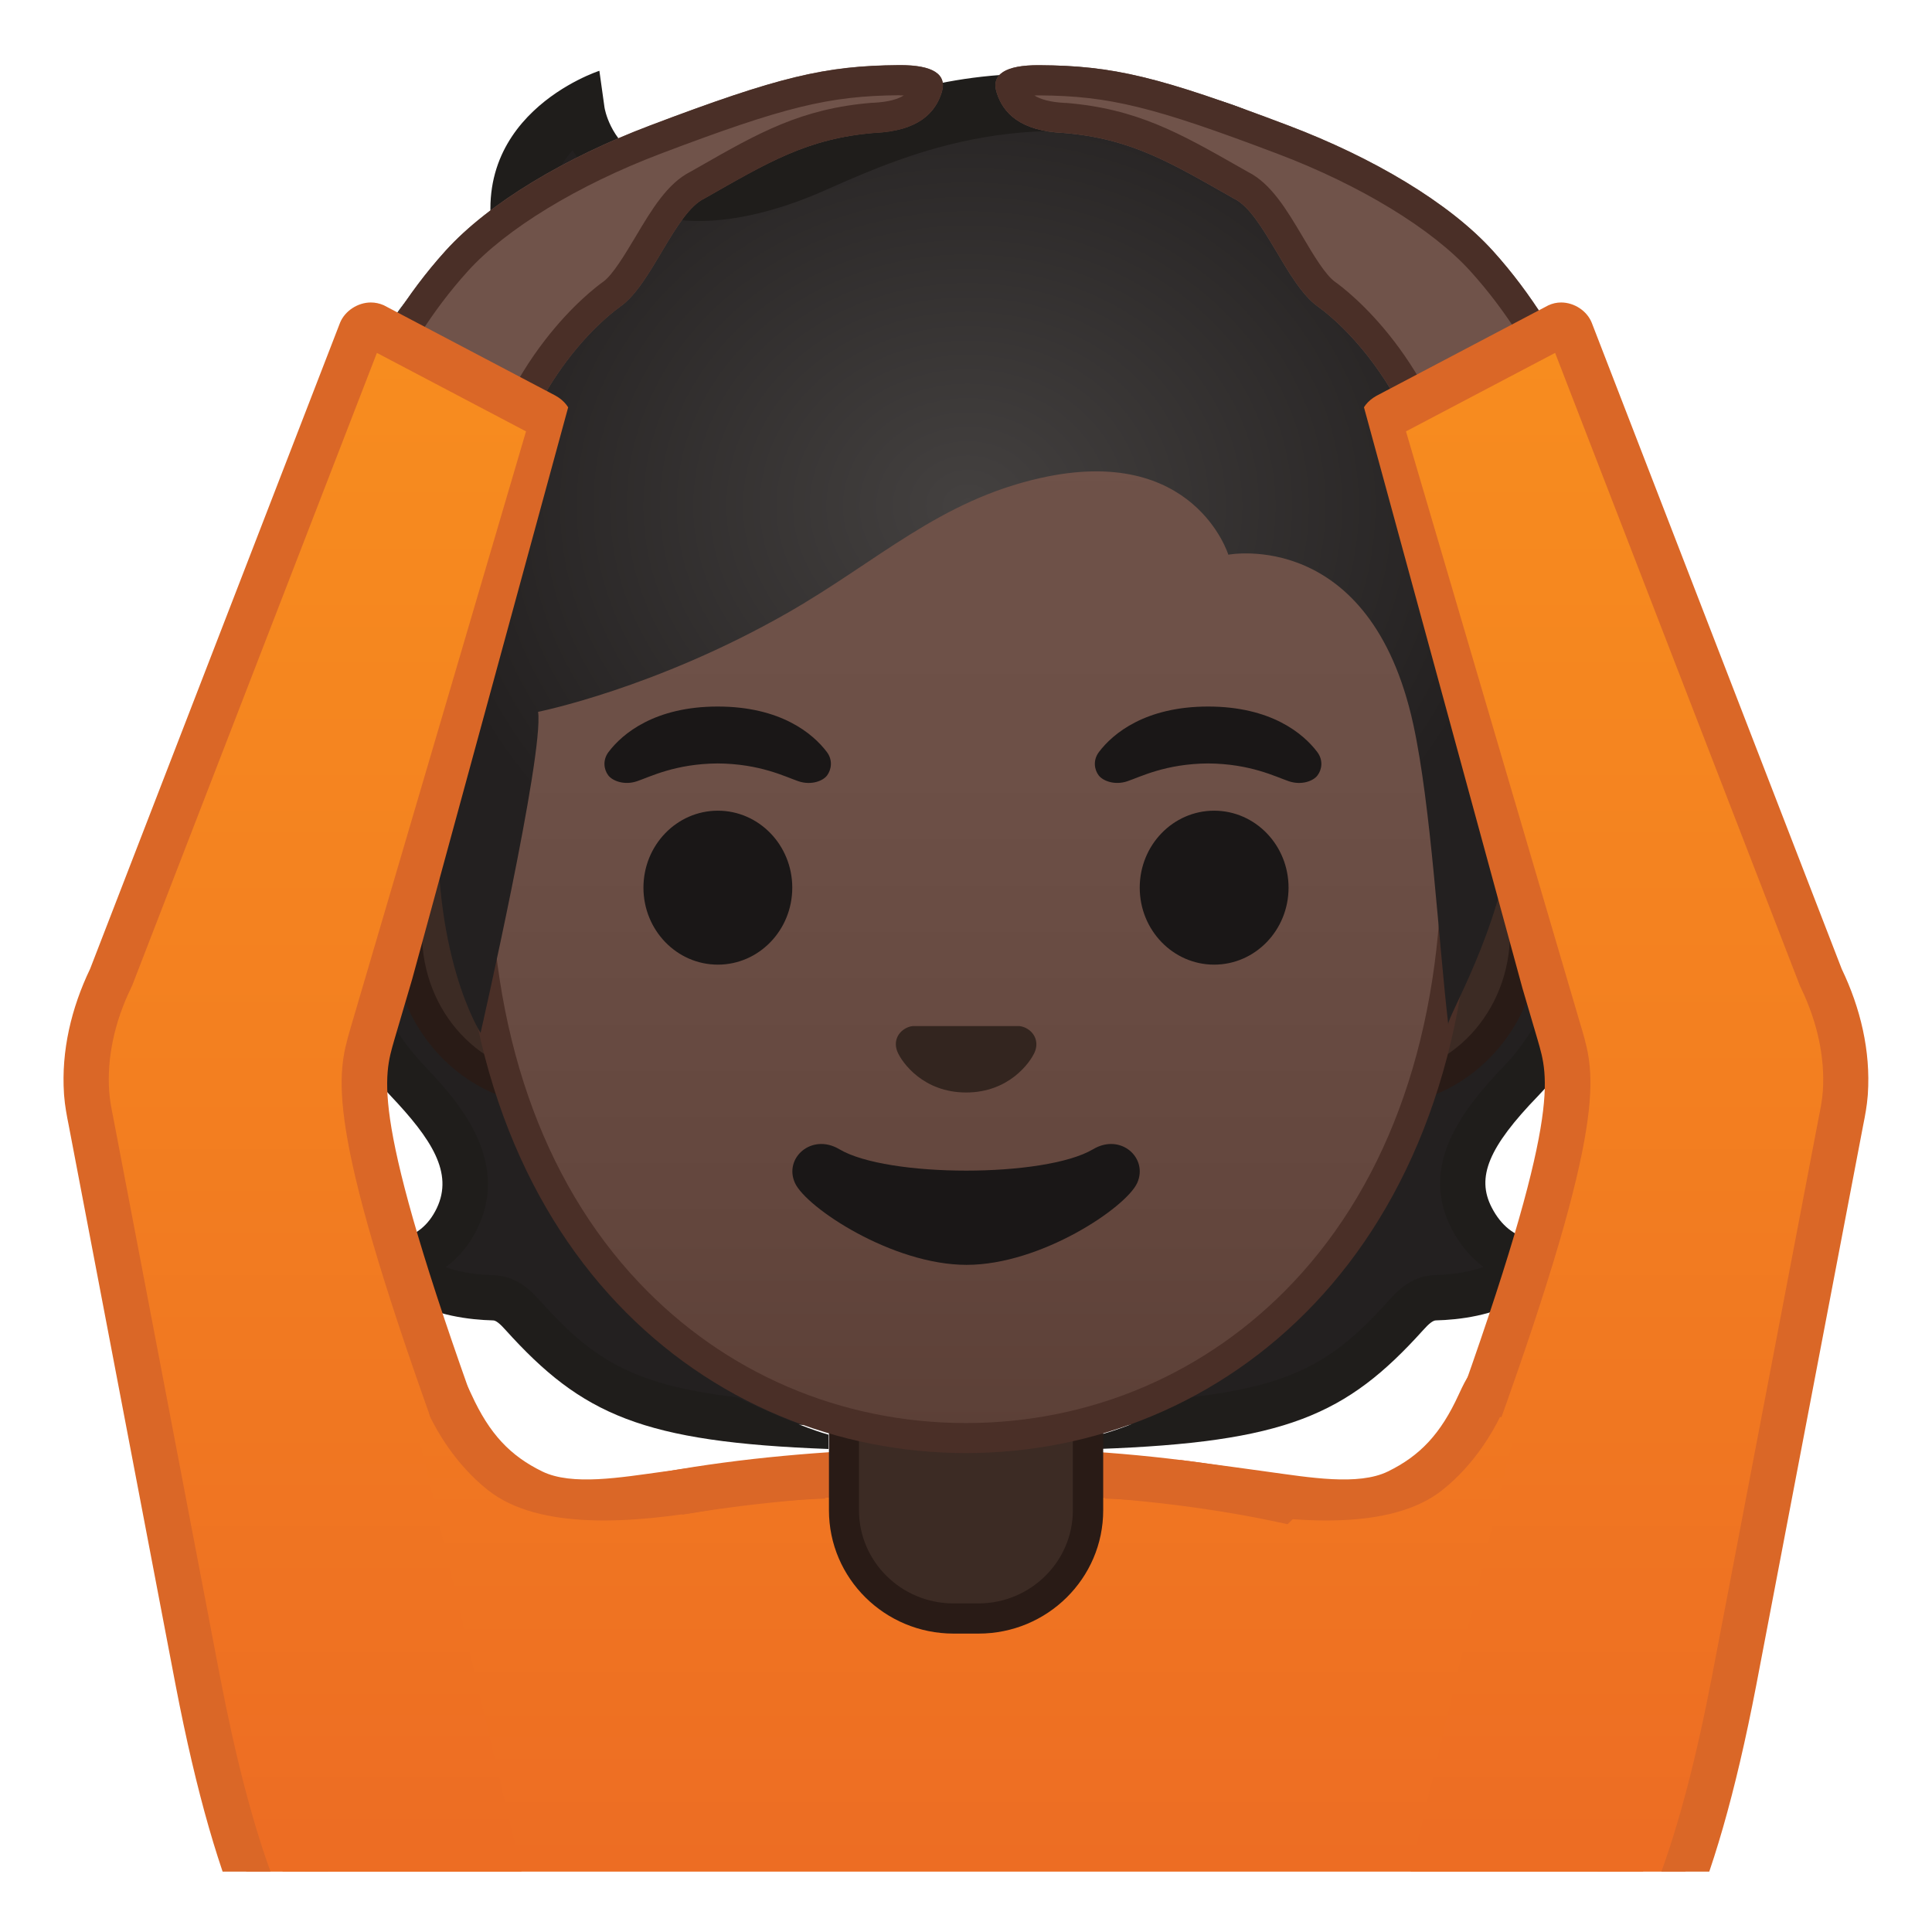 <svg enable-background="new 0 0 128 128" viewBox="0 0 128 128" xmlns="http://www.w3.org/2000/svg" xmlns:xlink="http://www.w3.org/1999/xlink"><defs><rect id="o" x="4" y="4" width="120" height="120"/></defs><clipPath id="a"><use xlink:href="#o"/></clipPath><g clip-path="url(#a)"><radialGradient id="n" cx="62.908" cy="45.199" r="23.207" gradientUnits="userSpaceOnUse"><stop stop-color="#444140" offset="0"/><stop stop-color="#232020" offset="1"/></radialGradient><path d="m93.17 87.11c0.53-0.58 1.11-1.11 1.91-1.13 1.32-0.03 3.36-0.25 4.97-1.22 0.47-0.28 0.87-0.67 1.17-1.14-1.13-0.23-2.68-0.89-3.73-2.93-1.6-3.1 0.25-5.95 3.32-9.12 3.46-3.57 9.21-15.82 3.1-26.74-1.15-0.17-17.81 0.08-22.03 0.08h-17.99v49.71c19.76 0 23.67-1.29 29.28-7.51z" fill="url(#n)"/><radialGradient id="m" cx="63.443" cy="45.199" r="23.25" gradientUnits="userSpaceOnUse"><stop stop-color="#444140" offset="0"/><stop stop-color="#232020" offset="1"/></radialGradient><path d="m34.61 87.11c-0.53-0.58-1.11-1.11-1.91-1.13-1.32-0.03-3.36-0.25-4.97-1.22-0.47-0.28-0.87-0.67-1.17-1.14 1.13-0.23 2.75-0.86 3.73-2.93 1.6-3.35-0.67-6.33-3.32-9.12-4.33-4.57-9.21-15.82-3.1-26.74 1.15-0.17 17.81 0.08 22.03 0.08h17.99v49.71c-19.76 0-23.67-1.29-29.28-7.51z" fill="url(#m)"/><path d="m102.67 46.67 0.26 0.5c5.42 10.4-0.55 20.63-3.19 23.36-2.96 3.05-5.7 6.73-3.58 10.85 0.55 1.07 1.27 1.93 2.13 2.56-1.18 0.42-2.47 0.52-3.24 0.54-1.56 0.04-2.56 1.15-2.99 1.63-3.4 3.77-5.97 5.63-13.09 6.45 0 0-3.69 1.89-6.24 2.53v0.91c12.46-0.45 16.47-2.23 21.56-7.88 0.39-0.44 0.65-0.63 0.83-0.64 1.58-0.04 3.84-0.32 5.7-1.43 0.67-0.4 1.24-0.96 1.67-1.63l1.17-1.85-2.14-0.43c-1.19-0.24-2.07-0.94-2.69-2.14-1.04-2.01-0.2-4.01 3.07-7.39 4.05-4.18 9.28-14.94 3.97-25.89 0 0 0-0.02 0.01-0.05h-3.21z" fill="#1F1D1B"/><path d="m25.88 72.6c2.71 2.86 4.17 5.1 3.06 7.44-0.56 1.17-1.43 1.86-2.67 2.1l-2.14 0.43 1.17 1.85c0.42 0.67 1 1.23 1.67 1.63 1.86 1.11 4.13 1.39 5.7 1.43 0.18 0 0.44 0.2 0.83 0.64 5.07 5.62 9.06 7.42 21.39 7.88v-0.95c-2.15-0.6-6.08-2.48-6.08-2.48-7.12-0.82-9.69-2.68-13.09-6.45-0.43-0.48-1.43-1.59-2.99-1.63-0.76-0.02-2.04-0.12-3.21-0.53 0.89-0.65 1.61-1.53 2.13-2.61 2.22-4.67-1.56-8.66-3.59-10.8-3.84-4.05-8.03-13.55-3.8-23.12l0.29-0.65-0.05-0.09h-3.32c0.02 0.06 0.04 0.11 0.07 0.17-4.36 10.67 0.32 21.2 4.63 25.74z" fill="#1F1D1B"/></g><linearGradient id="f" x1="63.791" x2="63.791" y1="21.771" y2="123.68" gradientUnits="userSpaceOnUse"><stop stop-color="#F78C1F" offset="0"/><stop stop-color="#F37F20" offset=".494"/><stop stop-color="#ED6D23" offset="1"/></linearGradient><path d="m20.22 118.09v9.89h87.14v-9.89c0-15.17-21.39-20.7-43.24-20.68-21.71 0.03-43.9 4.62-43.9 20.68z" clip-path="url(#a)" fill="url(#f)" stroke="#DA6727" stroke-linecap="round" stroke-linejoin="round" stroke-miterlimit="10" stroke-width="3"/><g clip-path="url(#a)"><path d="m63.17 107.23c-4 0-7.26-3.22-7.26-7.17v-8.98h16.16v8.98c0 3.96-3.26 7.17-7.26 7.17h-1.64z" fill="#3C2B24"/><path d="m71.08 92.08v7.98c0 3.4-2.81 6.17-6.26 6.17h-1.65c-3.45 0-6.26-2.77-6.26-6.17v-7.98h14.17m2-2h-18.16v9.98c0 4.51 3.7 8.17 8.26 8.17h1.65c4.56 0 8.26-3.66 8.26-8.17v-9.98h-0.01z" fill="#291B16"/></g><g clip-path="url(#a)"><path d="m36.67 72.26c-5.36 0-9.71-4.67-9.71-10.41s4.36-10.41 9.71-10.41h54.65c5.36 0 9.71 4.67 9.71 10.41s-4.36 10.41-9.71 10.41h-54.65z" fill="#3C2B24"/><path d="m91.33 52.43c4.8 0 8.71 4.22 8.71 9.41s-3.91 9.41-8.71 9.41h-54.66c-4.8 0-8.71-4.22-8.71-9.41s3.91-9.41 8.71-9.41h54.66m0-2h-54.66c-5.89 0-10.71 5.14-10.71 11.41 0 6.28 4.82 11.41 10.71 11.41h54.65c5.89 0 10.71-5.14 10.71-11.41 0.01-6.27-4.81-11.41-10.7-11.41z" fill="#291B16"/></g><g clip-path="url(#a)"><linearGradient id="l" x1="64" x2="64" y1="94.591" y2="12.825" gradientUnits="userSpaceOnUse"><stop stop-color="#5C4037" offset="0"/><stop stop-color="#63463D" offset=".158"/><stop stop-color="#6D5047" offset=".533"/><stop stop-color="#70534A" offset="1"/></linearGradient><path d="m64 95.27c-15.66 0-32.52-12.14-32.52-38.81 0-12.38 3.56-23.79 10.02-32.13 6.04-7.8 14.25-12.27 22.5-12.27s16.45 4.47 22.5 12.27c6.46 8.33 10.02 19.75 10.02 32.13 0 12.09-3.51 22.19-10.14 29.21-5.86 6.19-13.81 9.6-22.38 9.6z" fill="url(#l)"/><path d="m64 13.07c7.94 0 15.85 4.33 21.71 11.88 6.33 8.16 9.81 19.35 9.81 31.52 0 11.83-3.41 21.7-9.87 28.52-5.67 5.99-13.36 9.29-21.65 9.29s-15.98-3.3-21.65-9.29c-6.46-6.82-9.87-16.69-9.87-28.52 0-12.16 3.49-23.35 9.81-31.52 5.86-7.55 13.77-11.88 21.71-11.88m0-2c-17.4 0-33.52 18.61-33.52 45.39 0 26.64 16.61 39.81 33.52 39.81s33.52-13.17 33.52-39.81c0-26.78-16.12-45.39-33.52-45.39z" fill="#4A2F27"/></g><g clip-path="url(#a)"><g fill="#1A1717"><ellipse cx="47.56" cy="58.81" rx="4.93" ry="5.1"/><ellipse cx="80.44" cy="58.81" rx="4.93" ry="5.1"/></g><path d="m67.86 68.06c-0.11-0.04-0.21-0.07-0.32-0.08h-7.07c-0.11 0.01-0.22 0.04-0.32 0.08-0.64 0.26-0.99 0.92-0.69 1.63s1.71 2.69 4.55 2.69 4.25-1.99 4.55-2.69c0.29-0.71-0.06-1.37-0.7-1.63z" fill="#33251F"/><path d="m72.42 76.14c-3.19 1.89-13.63 1.89-16.81 0-1.83-1.09-3.7 0.58-2.94 2.24 0.75 1.63 6.45 5.42 11.37 5.42s10.55-3.79 11.3-5.42c0.75-1.66-1.09-3.33-2.92-2.24z" fill="#1A1717"/><g fill="#1A1717"><path d="m54.78 49.82c-0.93-1.23-3.07-3.01-7.23-3.01s-6.31 1.79-7.23 3.01c-0.41 0.54-0.31 1.17-0.02 1.55 0.26 0.35 1.04 0.68 1.9 0.39s2.54-1.16 5.35-1.18c2.81 0.02 4.49 0.89 5.35 1.18s1.64-0.03 1.9-0.39c0.28-0.38 0.39-1.01-0.02-1.55z"/><path d="m87.27 49.82c-0.93-1.23-3.07-3.01-7.23-3.01s-6.31 1.79-7.23 3.01c-0.41 0.54-0.31 1.17-0.02 1.55 0.26 0.35 1.04 0.68 1.9 0.39s2.54-1.16 5.35-1.18c2.81 0.02 4.49 0.89 5.35 1.18s1.64-0.03 1.9-0.39c0.29-0.38 0.39-1.01-0.02-1.55z"/></g></g><g clip-path="url(#a)"><defs><path id="k" d="m64 4.03h-0.02s-0.01 0-0.02 0c-45.43 0.24-36.12 52.14-36.12 52.14s5.1 8.99 5.1 8.81c-0.03-1.41 0.46-6.89 0.46-6.89l-2.68-2.92s3.89-25.44 6.79-24.91c4.45 0.81 26.54 2 26.57 2 7.83 0 14.92-0.36 19.37-1.17 2.9-0.53 9.64 1.7 10.68 4.45 1.33 3.54 3.13 19.71 3.13 19.71l-2.68 2.83s0.49 5.51 0.46 6.89c0 0.18 5.1-8.81 5.1-8.81s9.3-51.89-36.14-52.13z"/></defs><clipPath><use xlink:href="#k"/></clipPath></g><g clip-path="url(#a)"><radialGradient id="j" cx="64.117" cy="33.52" r="36.373" gradientTransform="matrix(1 0 0 .864 0 4.552)" gradientUnits="userSpaceOnUse"><stop stop-color="#444140" offset="0"/><stop stop-color="#232020" offset="1"/></radialGradient><path d="m52.04 10.65c-12.27 4.35-13.49-3.35-13.49-3.35-6.66 3.32-2.28 10.45-2.28 10.45s-6.75-0.5-9.64 5.34c-3.02 6.11-0.36 10.78-0.36 10.78s-6.5 4.13-3.95 11.63c1.69 4.98 6.75 6.98 6.75 6.98-0.62 10.74 2.77 15.95 2.77 15.95s4.21-18.45 3.81-21.27c0 0 7.76-1.54 16.57-6.58 5.95-3.41 10.02-7.41 16.71-8.91 10.18-2.29 12.45 5.08 12.45 5.08s9.42-1.81 12.26 11.27c1.17 5.38 1.67 14.37 2.31 19.84-0.06-0.48 3.5-6.4 4.12-12.4 0.23-2.23 3.61-7.67 4.63-11.72 2.21-8.8-0.69-15.74-2.06-17.81-2.5-3.79-8.49-9-12.97-8.24 0.23-4.8-3.55-9.25-8.1-10.78-12.45-4.18-25.87 2.44-29.53 3.74z" fill="url(#j)"/></g><path d="m20.9 45.98c0.08 0.22 0.17 0.45 0.27 0.68l2.28 2.89 1.1-2.79-0.32-0.63c-0.21-0.42-0.36-0.77-0.48-1.11-2.13-6.26 3.11-9.73 3.33-9.88l1.18-0.76-0.68-1.23c-0.09-0.17-2.21-4.12 0.4-9.38 2.33-4.71 7.75-3.73 7.98-3.69l2.95 0.59s-5.11-6.08-0.97-10.72c0.55 1.01 1.54 2 2.84 3 4.94 3.81 12.94 0.07 14.1-0.44 5.5-2.42 13.57-5.97 25.58-2.17 4.34 1.38 7.89 3.57 7.72 7.29l-0.09 1.87 1.84-0.31c3.6-0.6 9.1 4.01 11.47 7.59 1.22 1.84 3.98 9.5 1.92 17.71-0.11 0.45-0.26 0.94-0.46 1.5l-0.22 0.62 0.04 0.08 1.09 1.9 2.11-1.9c0.05-0.23 0.27-1.14 0.35-1.46 2.24-8.93-0.56-17.42-2.32-20.09-2.44-3.7-7.91-8.64-12.82-8.97-0.79-4.72-5.86-8.12-10.78-9.56-18.25-5.33-28.21 3.3-28.78 3.5-3.97 1.41-7.13 1.52-9.15 0.32-1.97-1.17-2.32-3.23-2.33-3.31l-0.34-2.43s-9.44 3.04-6.73 12.34c-2.93 0.12-5.64 1.31-7.68 5.43-2.42 4.9-1.56 8.99-0.86 10.95-2.54 2.11-5.56 6.61-3.54 12.57z" clip-path="url(#a)" fill="#1F1D1B"/><g clip-path="url(#a)"><defs><rect id="i" width="128" height="128"/></defs><clipPath id="t"><use xlink:href="#i"/></clipPath><rect x="18.72" y="6.72" width="90.55" height="90.55" clip-path="url(#t)" fill="none"/></g><g clip-path="url(#a)"><defs><rect id="s" width="128" height="128"/></defs><clipPath id="r"><use xlink:href="#s"/></clipPath><rect x="16.98" y="5.25" width="94.03" height="94.03" clip-path="url(#r)" fill="none"/></g><g clip-path="url(#a)"><path d="m29.51 16.62c2.89-3.2 7.99-6.2 13.53-8.3 8.58-3.25 11.63-3.97 16.51-4.01 2.23-0.02 3.22 0.59 2.84 1.81-0.42 1.34-1.53 2.55-4.45 2.68-4.48 0.37-7.1 1.98-11.26 4.34-1.96 0.93-3.49 5.68-5.56 7.15-1.91 1.36-6.58 5.89-7.93 13.97-0.4 2.38-10.89 1.1-11.02-3.64-0.04-1.35 2.09-8.19 7.34-14z" fill="#70534A"/><path d="m59.64 6.32h0.24c-0.37 0.24-0.99 0.44-2.04 0.49h-0.07c-4.68 0.38-7.51 1.99-11.43 4.23l-0.6 0.34c-1.52 0.77-2.55 2.48-3.63 4.3-0.71 1.18-1.51 2.53-2.15 2.99-0.71 0.5-6.83 5.1-8.64 14.67-0.23 0.05-0.58 0.09-1.06 0.09-2.71 0-6.05-1.32-6.09-2.83 0.05-1.09 1.95-7.25 6.83-12.64 2.53-2.8 7.3-5.7 12.75-7.77 8.23-3.12 11.18-3.84 15.82-3.88l0.07 0.01m0-2h-0.09c-4.89 0.04-7.94 0.76-16.51 4.01-5.54 2.1-10.64 5.1-13.53 8.3-5.25 5.81-7.38 12.65-7.34 14.01 0.09 3.18 4.85 4.8 8.09 4.8 1.58 0 2.8-0.39 2.93-1.17 1.35-8.08 6.02-12.61 7.93-13.97 2.07-1.47 3.6-6.22 5.56-7.15 4.16-2.36 6.78-3.98 11.26-4.34 2.92-0.13 4.03-1.34 4.45-2.68 0.38-1.21-0.58-1.81-2.75-1.81z" fill="#4A2F27"/><linearGradient id="e" x1="32.927" x2="32.927" y1="21.771" y2="123.68" gradientUnits="userSpaceOnUse"><stop stop-color="#F78C1F" offset="0"/><stop stop-color="#F37F20" offset=".494"/><stop stop-color="#ED6D23" offset="1"/></linearGradient><path d="m31.67 94.97c-8.41-8.41-7.08-19.3-7.08-19.3l-9.33-3.33 8.45 36.45h26.88l-5.89-9.24c0.01-0.01-8.08 0.37-13.03-4.58z" fill="url(#e)"/><defs><path id="h" d="m39.12 143.33-0.91-2.4c-13.12-3.43-24.76-0.26-30.35-29.31l-3.31-37.08c-0.13-0.64-0.25-1.29-0.3-1.94 0-0.04-0.01-0.09-0.01-0.13-0.19-2.85 0.49-5.7 1.73-8.28l11.49-48.17c0.42-1.04 8.88-0.53 9.99 0l9.87 5.5c1.24 0.69 1.31 1.91 1.02 2.91l-11.13 40.8c-0.69 2.42-0.92 4.97-0.47 7.44 0.02 0.08 0.03 0.17 0.05 0.25 0.12 0.61 6.95 20.41 6.95 20.41l-6.28 0.67 11.66 49.33z"/></defs><clipPath id="d"><use xlink:href="#h"/></clipPath><g clip-path="url(#d)"><linearGradient id="q" x1="23.475" x2="23.475" y1="23.216" y2="121.93" gradientUnits="userSpaceOnUse"><stop stop-color="#F78C1F" offset="0"/><stop stop-color="#F37F20" offset=".494"/><stop stop-color="#ED6D23" offset="1"/></linearGradient><path d="m38.72 139.52c-0.04-0.02-0.09-0.03-0.13-0.04-1.94-0.51-3.74-0.87-5.47-1.21-9.62-1.92-15.43-3.08-20.02-26.93l-7.08-37.09c-0.11-0.51-0.23-1.14-0.27-1.77l-0.01-0.1c-0.16-2.47 0.38-5.07 1.58-7.55 0.02-0.04 0.03-0.07 0.05-0.11l16.56-42.81c0.07-0.17 0.35-0.38 0.64-0.38 0.07 0 0.14 0.01 0.2 0.04l11.33 5.96c0.16 0.09 0.53 0.3 0.28 1.17l-11.75 39.95c-0.79 2.75-1.6 5.59 5.66 25.74l10.94 46.04-2.51-0.91z" fill="url(#q)"/><path d="m24.97 23.38 9.88 5.2-11.62 39.51-0.04 0.14c-0.85 2.97-1.74 6.04 5.66 26.59l10.28 43.26c-0.06-0.02-0.11-0.04-0.17-0.05-1.99-0.52-3.8-0.88-5.55-1.23-4.73-0.95-8.15-1.63-10.95-4.61-3.28-3.49-5.79-10.21-7.89-21.14l-7.08-37.08c0-0.02-0.01-0.03-0.01-0.05-0.09-0.44-0.2-1.01-0.24-1.55l-0.01-0.11c-0.14-2.19 0.35-4.53 1.44-6.78 0.03-0.07 0.07-0.15 0.1-0.22l16.2-41.88m-0.4-3.34c-0.87 0-1.72 0.56-2.04 1.34l-16.56 42.81c-1.24 2.58-1.92 5.42-1.73 8.28 0 0.04 0.01 0.09 0.01 0.13 0.05 0.65 0.16 1.3 0.3 1.94l7.08 37.08c5.59 29.05 13.46 25.89 26.58 29.31l5.13 1.86-11.6-48.83c-7.28-20.17-6.31-22.63-5.62-25.05l11.7-39.79c0.29-1 0.22-2.22-1.02-2.91l-11.38-5.99c-0.28-0.12-0.56-0.18-0.85-0.18z" fill="#DA6727"/></g><path d="m32.32 98.72c-2.2-1.75-3.38-3.97-3.78-4.76-0.37-0.74 0.26-1.89 0.95-2.35s0.56-1.81 1.75 0.79 2.56 4.05 4.69 5.09c1.97 0.96 5.22 0.39 8.01 0.01 3.14-0.44 5.72-0.77 5.72-0.77l4.48 1.71 0.55 0.85s-3.89 0.09-7.48 0.72c-5.21 0.91-11.49 1.41-14.89-1.29z" fill="#DA6727"/></g><g clip-path="url(#a)"><path d="m98.91 16.62c-2.89-3.2-7.99-6.2-13.53-8.3-8.58-3.25-11.63-3.97-16.51-4-2.23-0.02-3.22 0.59-2.84 1.81 0.42 1.34 1.53 2.55 4.45 2.68 4.48 0.37 7.1 1.98 11.26 4.34 1.96 0.93 3.49 5.68 5.56 7.15 1.91 1.36 6.58 5.89 7.93 13.97 0.4 2.38 10.89 1.1 11.02-3.64 0.04-1.36-2.09-8.2-7.34-14.01z" fill="#70534A"/><path d="m68.78 6.32h0.07c4.64 0.03 7.59 0.76 15.82 3.88 5.46 2.07 10.22 4.97 12.75 7.77 4.88 5.39 6.78 11.55 6.83 12.61-0.04 1.54-3.38 2.86-6.09 2.86-0.49 0-0.84-0.05-1.06-0.09-1.81-9.57-7.93-14.17-8.64-14.67-0.65-0.46-1.45-1.8-2.15-2.99-1.08-1.82-2.1-3.53-3.63-4.3l-0.6-0.34c-3.92-2.23-6.75-3.84-11.43-4.23h-0.07c-1.04-0.05-1.66-0.25-2.04-0.49 0.07-0.01 0.15-0.01 0.24-0.01m0-2c-2.17 0-3.13 0.61-2.75 1.81 0.42 1.34 1.53 2.55 4.45 2.68 4.48 0.37 7.1 1.98 11.26 4.34 1.96 0.93 3.49 5.68 5.56 7.15 1.91 1.36 6.58 5.89 7.93 13.97 0.13 0.78 1.35 1.17 2.93 1.17 3.24 0 8-1.62 8.09-4.8 0.04-1.35-2.09-8.2-7.34-14.01-2.89-3.2-7.99-6.2-13.53-8.3-8.58-3.26-11.63-3.98-16.51-4.01h-0.09z" fill="#4A2F27"/><linearGradient id="c" x1="95.073" x2="95.073" y1="21.771" y2="123.68" gradientUnits="userSpaceOnUse"><stop stop-color="#F78C1F" offset="0"/><stop stop-color="#F37F20" offset=".494"/><stop stop-color="#ED6D23" offset="1"/></linearGradient><path d="m96.33 94.97c7.14-9.52 7.08-19.3 7.08-19.3l9.33-3.33-8.45 36.45h-26.88l8.89-8.79c-0.01 0 8.66-3.2 10.03-5.03z" fill="url(#c)"/><defs><path id="g" d="m88.88 143.33 0.91-2.4c13.12-3.43 24.76-0.26 30.35-29.31l3.32-37.08c0.13-0.64 0.25-1.29 0.3-1.94 0-0.04 0.01-0.09 0.01-0.13 0.19-2.85-0.49-5.7-1.73-8.28l-11.49-48.17c-0.42-1.04-8.88-0.53-9.99 0l-9.87 5.5c-1.24 0.69-1.31 1.91-1.02 2.91l11.13 40.8c0.69 2.42 0.92 4.97 0.47 7.44-0.02 0.08-0.03 0.17-0.05 0.25-0.12 0.61-6.95 20.41-6.95 20.41l6.28 0.67-11.67 49.33z"/></defs><clipPath id="b"><use xlink:href="#g"/></clipPath><g clip-path="url(#b)"><linearGradient id="p" x1="104.53" x2="104.53" y1="23.216" y2="121.93" gradientUnits="userSpaceOnUse"><stop stop-color="#F78C1F" offset="0"/><stop stop-color="#F37F20" offset=".494"/><stop stop-color="#ED6D23" offset="1"/></linearGradient><path d="m97.7 94.39c7.26-20.16 6.45-23 5.66-25.74l-11.74-39.95c-0.25-0.86 0.12-1.07 0.31-1.18l11.35-5.97c0.01 0 0.08-0.02 0.15-0.02 0.29 0 0.57 0.21 0.65 0.41l16.55 42.78c0.01 0.04 0.03 0.07 0.05 0.11 1.2 2.48 1.74 5.08 1.58 7.53l-0.01 0.13c-0.04 0.62-0.17 1.25-0.27 1.73l-7.09 37.1c-4.59 23.85-10.39 25.01-20.02 26.93-1.73 0.35-3.53 0.71-5.47 1.21-0.04 0.01-0.09 0.03-0.13 0.04l-2.52 0.91 10.95-46.02z" fill="url(#p)"/><path d="m103.03 23.38 16.2 41.88c0.03 0.07 0.06 0.15 0.1 0.22 1.08 2.25 1.58 4.59 1.44 6.78l-0.01 0.11c-0.04 0.53-0.15 1.1-0.24 1.54 0 0.02-0.01 0.03-0.01 0.05l-7.08 37.07c-2.1 10.93-4.61 17.65-7.89 21.14-2.8 2.98-6.22 3.66-10.95 4.61-1.75 0.35-3.57 0.71-5.55 1.23-0.06 0.01-0.11 0.03-0.17 0.05l10.28-43.26c7.4-20.54 6.52-23.61 5.66-26.59l-0.05-0.16-11.61-39.47 9.88-5.2m0.4-3.34c-0.29 0-0.57 0.06-0.85 0.19l-11.38 5.99c-1.24 0.69-1.31 1.91-1.02 2.91l11.7 39.79c0.69 2.42 1.66 4.87-5.62 25.05l-11.61 48.83 5.13-1.86c13.12-3.43 20.99-0.26 26.58-29.31l7.08-37.08c0.13-0.64 0.25-1.29 0.3-1.94 0-0.04 0.01-0.09 0.01-0.13 0.19-2.85-0.49-5.7-1.73-8.28l-16.56-42.81c-0.31-0.79-1.16-1.35-2.03-1.35z" fill="#DA6727"/></g><path d="m95.56 98.72c2.2-1.75 3.38-3.97 3.78-4.76 0.37-0.74-0.26-1.89-0.95-2.35s-0.56-1.81-1.75 0.79-2.56 4.05-4.69 5.09c-1.97 0.96-5.22 0.39-8.01 0.01-3.14-0.44-5.72-0.77-5.72-0.77l-4.48 1.71-0.55 0.85s3.89 0.09 7.48 0.72c5.21 0.91 11.49 1.41 14.89-1.29z" fill="#DA6727"/></g></svg>
